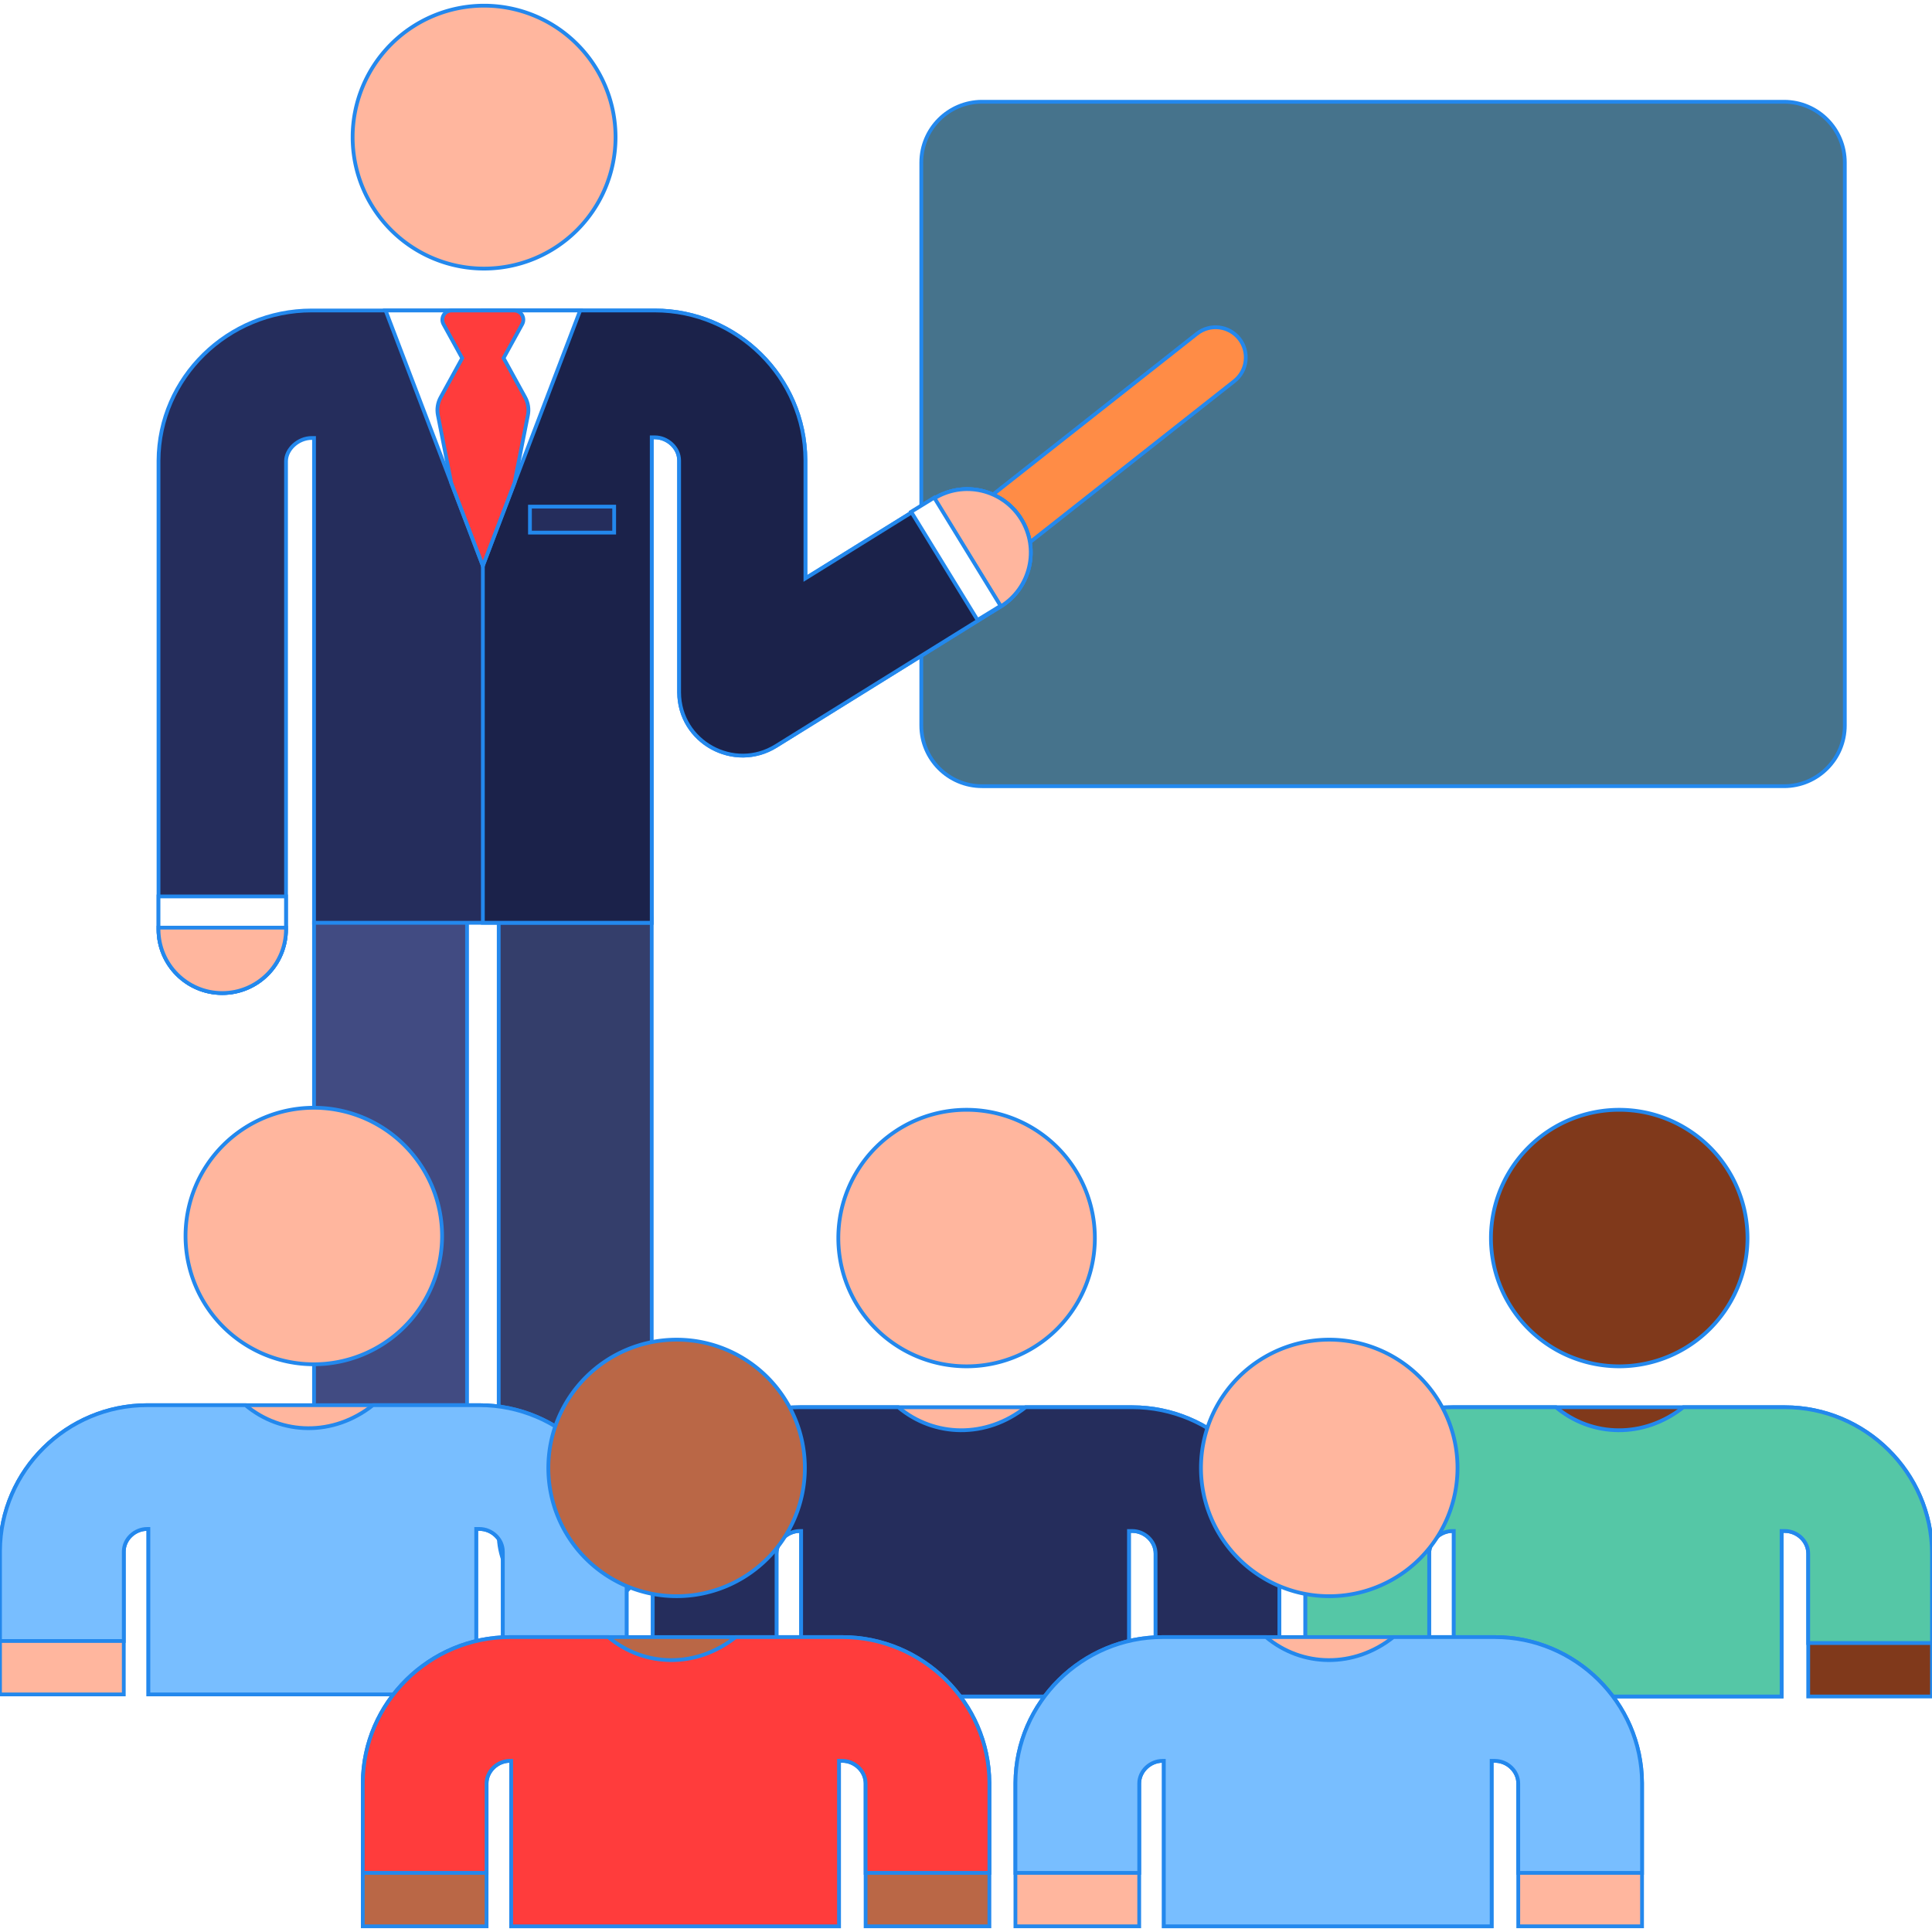 <svg version="1.1" id="icon_191756357290919" xmlns="http://www.w3.org/2000/svg" xmlns:xlink="http://www.w3.org/1999/xlink" x="0px" y="0px" viewBox="0 0 512.001 512.001" style="enable-background:new 0 0 512.001 512.001;" xml:space="preserve" data-filename="classroom.svg" width="70" height="70" class="finished">
<path style="fill: rgb(70, 115, 140);" d="M244.153,192.247V43.069c0-8.893,7.209-16.102,16.102-16.102h212.539
	c8.893,0,16.102,7.209,16.102,16.102v149.178c0,8.893-7.209,16.102-16.102,16.102H260.256
	C251.362,208.349,244.153,201.14,244.153,192.247z"></path>
<path style="fill: rgb(255, 140, 70);" d="M256.591,154.414c-2.366,0-4.708-1.044-6.286-3.046c-2.734-3.469-2.14-8.498,1.329-11.233
	l65.56-51.694c3.47-2.735,8.499-2.14,11.233,1.329c2.734,3.469,2.14,8.498-1.329,11.233l-65.56,51.694
	C260.069,153.852,258.324,154.414,256.591,154.414z"></path>
<path style="fill: rgb(255, 182, 158);" d="M93.451,36.342A34.838,34.838 0,1,1 163.127,36.342A34.838,34.838 0,1,1 93.451,36.342"></path>
<path style="fill: rgb(52, 62, 107);" d="M152.44,426.88c-11.198,0-20.275-9.078-20.275-20.275V244.544c0-11.198,9.078-20.275,20.275-20.275
	s20.275,9.078,20.275,20.275v162.061C172.716,417.802,163.638,426.88,152.44,426.88z"></path>
<path style="fill: rgb(65, 75, 130);" d="M103.496,426.88c-11.198,0-20.275-9.078-20.275-20.275V244.544c0-11.198,9.078-20.275,20.275-20.275
	s20.275,9.078,20.275,20.275v162.061C123.772,417.802,114.694,426.88,103.496,426.88z"></path>
<path style="fill: rgb(37, 45, 92);" d="M270.633,137.566c-4.897-7.887-15.259-10.311-23.147-5.415l-34.045,21.138v-31.431
	c-0.109-21.824-18.112-39.58-39.937-39.58h-0.622c-10.746,0-79.151,0-90.268,0c-22.28,0-40.497,17.847-40.607,39.783
	c0,0.028,0,0.057,0,0.085v124.128c0,9.331,7.565,16.896,16.896,16.896s16.896-7.565,16.896-16.896V122.203
	c0.036-3.213,3.275-6.132,6.815-6.132h0.608v128.474h89.495c0-11.978,0-115.178,0-128.646c0.09,0,0.878,0,0.788,0
	c3.38,0,6.453,2.75,6.47,6.13v61.475c0.066,13.163,14.554,21.102,25.676,14.197l59.571-36.986
	C273.106,155.816,275.529,145.453,270.633,137.566z"></path>
<path style="fill: rgb(27, 34, 74);" d="M270.633,137.566c-4.897-7.887-15.259-10.311-23.147-5.415l-34.045,21.138v-31.431
	c-0.109-21.824-18.112-39.58-39.937-39.58c-5.771,0-39.991,0-45.541,0v162.265h44.753c0-11.978,0-115.178,0-128.646
	c0.09,0,0.878,0,0.788,0c3.38,0,6.453,2.75,6.47,6.13v61.475c0.066,13.163,14.554,21.102,25.676,14.197l59.571-36.986
	C273.106,155.816,275.529,145.453,270.633,137.566z"></path>
<path style="fill: rgb(255, 182, 158);" d="M270.633,137.566c-4.897-7.887-15.259-10.311-23.147-5.415l17.733,28.562
	C273.106,155.816,275.529,145.453,270.633,137.566z"></path>
<g>
	
		<path transform="matrix(-0.523 -0.853 0.853 -0.523 259.36 441.748)" style="fill: rgb(255, 255, 255);" width="33.619" height="7.166" d="M236.55 144.676 L270.169 144.676 L270.169 151.842 L236.55 151.842 Z"></path>
	<path style="fill: rgb(255, 255, 255);" d="M42.001,237.56v8.715c0,9.331,7.565,16.896,16.896,16.896s16.896-7.565,16.896-16.896v-8.715
		L42.001,237.56L42.001,237.56z"></path>
</g>
<path style="fill: rgb(255, 182, 158);" d="M42.001,245.84v0.435c0,9.331,7.565,16.896,16.896,16.896s16.896-7.565,16.896-16.896v-0.435
	L42.001,245.84L42.001,245.84z"></path>
<path style="fill: rgb(255, 255, 255);" d="M102.183,82.278L127.963,149.934L153.75,82.278Z"></path>
<path style="fill: rgb(255, 60, 60);" d="M139.176,105.31l-5.727-10.416l4.936-8.977c0.898-1.633-0.285-3.637-2.151-3.637h-16.547
	c-1.864,0-3.05,2.002-2.151,3.637l4.953,9.007l-5.711,10.388c-0.791,1.439-1.048,3.109-0.726,4.719l3.523,17.884l8.388,22.021
	l8.396-22.024l3.543-17.879C140.225,108.421,139.967,106.749,139.176,105.31z"></path>
<path style="fill: rgb(37, 45, 92);" width="22.319" height="6.883" d="M140.443 134.262 L162.762 134.262 L162.762 141.145 L140.443 141.145 Z"></path>
<g>
	<path style="fill: rgb(128, 57, 27);" d="M395.122,328.099A33.992,33.992 0,1,1 463.106,328.099A33.992,33.992 0,1,1 395.122,328.099"></path>
	<path style="fill: rgb(128, 57, 27);" d="M472.996,372.929c-9.989,0-78.063,0-88.05,0c-21.294,0-38.897,17.324-39.004,38.618v38.035h32.803
		v-37.871c0.016-3.298,2.903-5.981,6.201-5.981h0.323v43.851h86.874v-43.851h0.854c3.298,0,6.184,2.683,6.201,5.981v37.871H512
		v-38.035C511.893,390.254,494.292,372.929,472.996,372.929z"></path>
</g>
<path style="fill: rgb(85, 199, 166);" d="M472.996,372.929H446.11c-10.47,8.301-24.214,7.978-33.761,0h-27.402
	c-21.294,0-38.897,17.324-39.004,38.618v23.873h32.803v-23.708c0.016-3.298,2.903-5.981,6.201-5.981h0.323v43.851h86.874v-43.851
	h0.854c3.298,0,6.184,2.683,6.201,5.981v23.708h32.803v-23.873C511.893,390.254,494.292,372.929,472.996,372.929z"></path>
<g>
	<path style="fill: rgb(255, 182, 158);" d="M222.166,328.099A33.992,33.992 0,1,1 290.15,328.099A33.992,33.992 0,1,1 222.166,328.099"></path>
	<path style="fill: rgb(255, 182, 158);" d="M300.039,372.929c-9.989,0-78.063,0-88.05,0c-21.294,0-38.897,17.324-39.004,38.618v38.035h32.803
		v-37.871c0.016-3.298,2.903-5.981,6.201-5.981h0.323v43.851h86.874v-43.851h0.854c3.298,0,6.184,2.683,6.201,5.981v37.871h32.803
		v-38.035C338.937,390.254,321.334,372.929,300.039,372.929z"></path>
</g>
<path style="fill: rgb(37, 45, 92);" d="M300.039,372.929h-28.227c-10.47,8.301-24.214,7.978-33.761,0H211.99
	c-21.294,0-38.897,17.324-39.004,38.618v23.873h32.803v-23.708c0.016-3.298,2.903-5.981,6.201-5.981h0.323v43.851h86.874v-43.851
	h0.854c3.298,0,6.184,2.683,6.201,5.981v23.708h32.803v-23.873C338.937,390.254,321.334,372.929,300.039,372.929z"></path>
<g>
	<path style="fill: rgb(255, 182, 158);" d="M49.17,327.558A33.992,33.992 0,1,1 117.154,327.558A33.992,33.992 0,1,1 49.17,327.558"></path>
	<path style="fill: rgb(255, 182, 158);" d="M127.054,372.387c-9.989,0-78.063,0-88.05,0c-21.294,0-38.897,17.324-39.004,38.618v38.036h32.803
		v-37.871c0.016-3.298,2.903-5.981,6.201-5.981h0.323v43.851H126.2v-43.852h0.854c3.298,0,6.184,2.683,6.201,5.981v37.871h32.803
		v-38.036C165.951,389.711,148.348,372.387,127.054,372.387z"></path>
</g>
<path style="fill: rgb(120, 190, 255);" d="M127.054,372.387H98.826c-10.47,8.301-24.214,7.978-33.761,0H39.004
	c-21.294,0-38.897,17.324-39.004,38.618v23.873h32.803v-23.708c0.016-3.298,2.903-5.981,6.201-5.981h0.323v43.851H126.2v-43.852
	h0.854c3.298,0,6.184,2.683,6.201,5.981v23.708h32.803v-23.873C165.951,389.711,148.348,372.387,127.054,372.387z"></path>
<g>
	<path style="fill: rgb(255, 182, 158);" d="M318.273,389.017A33.992,33.992 0,1,1 386.257,389.017A33.992,33.992 0,1,1 318.273,389.017"></path>
	<path style="fill: rgb(255, 182, 158);" d="M396.153,433.843c-9.989,0-78.063,0-88.05,0c-21.294,0-38.897,17.324-39.004,38.618v38.035h32.803
		v-37.871c0.016-3.298,2.903-5.981,6.201-5.981h0.323v43.851h86.874v-43.851h0.854c3.298,0,6.184,2.683,6.201,5.981v37.871h32.803
		v-38.035C435.049,451.166,417.447,433.843,396.153,433.843z"></path>
</g>
<path style="fill: rgb(120, 190, 255);" d="M396.153,433.843h-26.886c-10.47,8.301-24.214,7.978-33.761,0h-27.402
	c-21.294,0-38.897,17.324-39.004,38.618v23.873h32.803v-23.708c0.016-3.298,2.903-5.981,6.201-5.981h0.323v43.851H395.3v-43.851
	h0.854c3.298,0,6.184,2.683,6.201,5.981v23.708h32.803v-23.873C435.049,451.166,417.447,433.843,396.153,433.843z"></path>
<g>
	<path style="fill: rgb(186, 103, 70);" d="M145.316,389.017A33.992,33.992 0,1,1 213.3,389.017A33.992,33.992 0,1,1 145.316,389.017"></path>
	<path style="fill: rgb(186, 103, 70);" d="M223.196,433.843c-9.989,0-78.063,0-88.05,0c-21.294,0-38.897,17.324-39.004,38.618v38.035h32.803
		v-37.871c0.016-3.298,2.903-5.981,6.201-5.981h0.323v43.851h86.874v-43.851h0.854c3.298,0,6.184,2.683,6.201,5.981v37.871H262.2
		v-38.035C262.092,451.166,244.491,433.843,223.196,433.843z"></path>
</g>
<path style="fill: rgb(255, 60, 60);" d="M223.196,433.843h-28.227c-10.47,8.301-24.214,7.978-33.761,0h-26.062
	c-21.294,0-38.897,17.324-39.004,38.618v23.873h32.803v-23.708c0.016-3.298,2.903-5.981,6.201-5.981h0.323v43.851h86.874v-43.851
	h0.854c3.298,0,6.184,2.683,6.201,5.981v23.708h32.803v-23.873C262.092,451.166,244.491,433.843,223.196,433.843z"></path>
<g>
</g>
<g>
</g>
<g>
</g>
<g>
</g>
<g>
</g>
<g>
</g>
<g>
</g>
<g>
</g>
<g>
</g>
<g>
</g>
<g>
</g>
<g>
</g>
<g>
</g>
<g>
</g>
<g>
</g>
<style>#icon_191756357290919 path, #icon_191756357290919 line, #icon_191756357290919 rect, #icon_191756357290919 circle, #icon_191756357290919 polyline { stroke: #2388ED; }</style></svg>